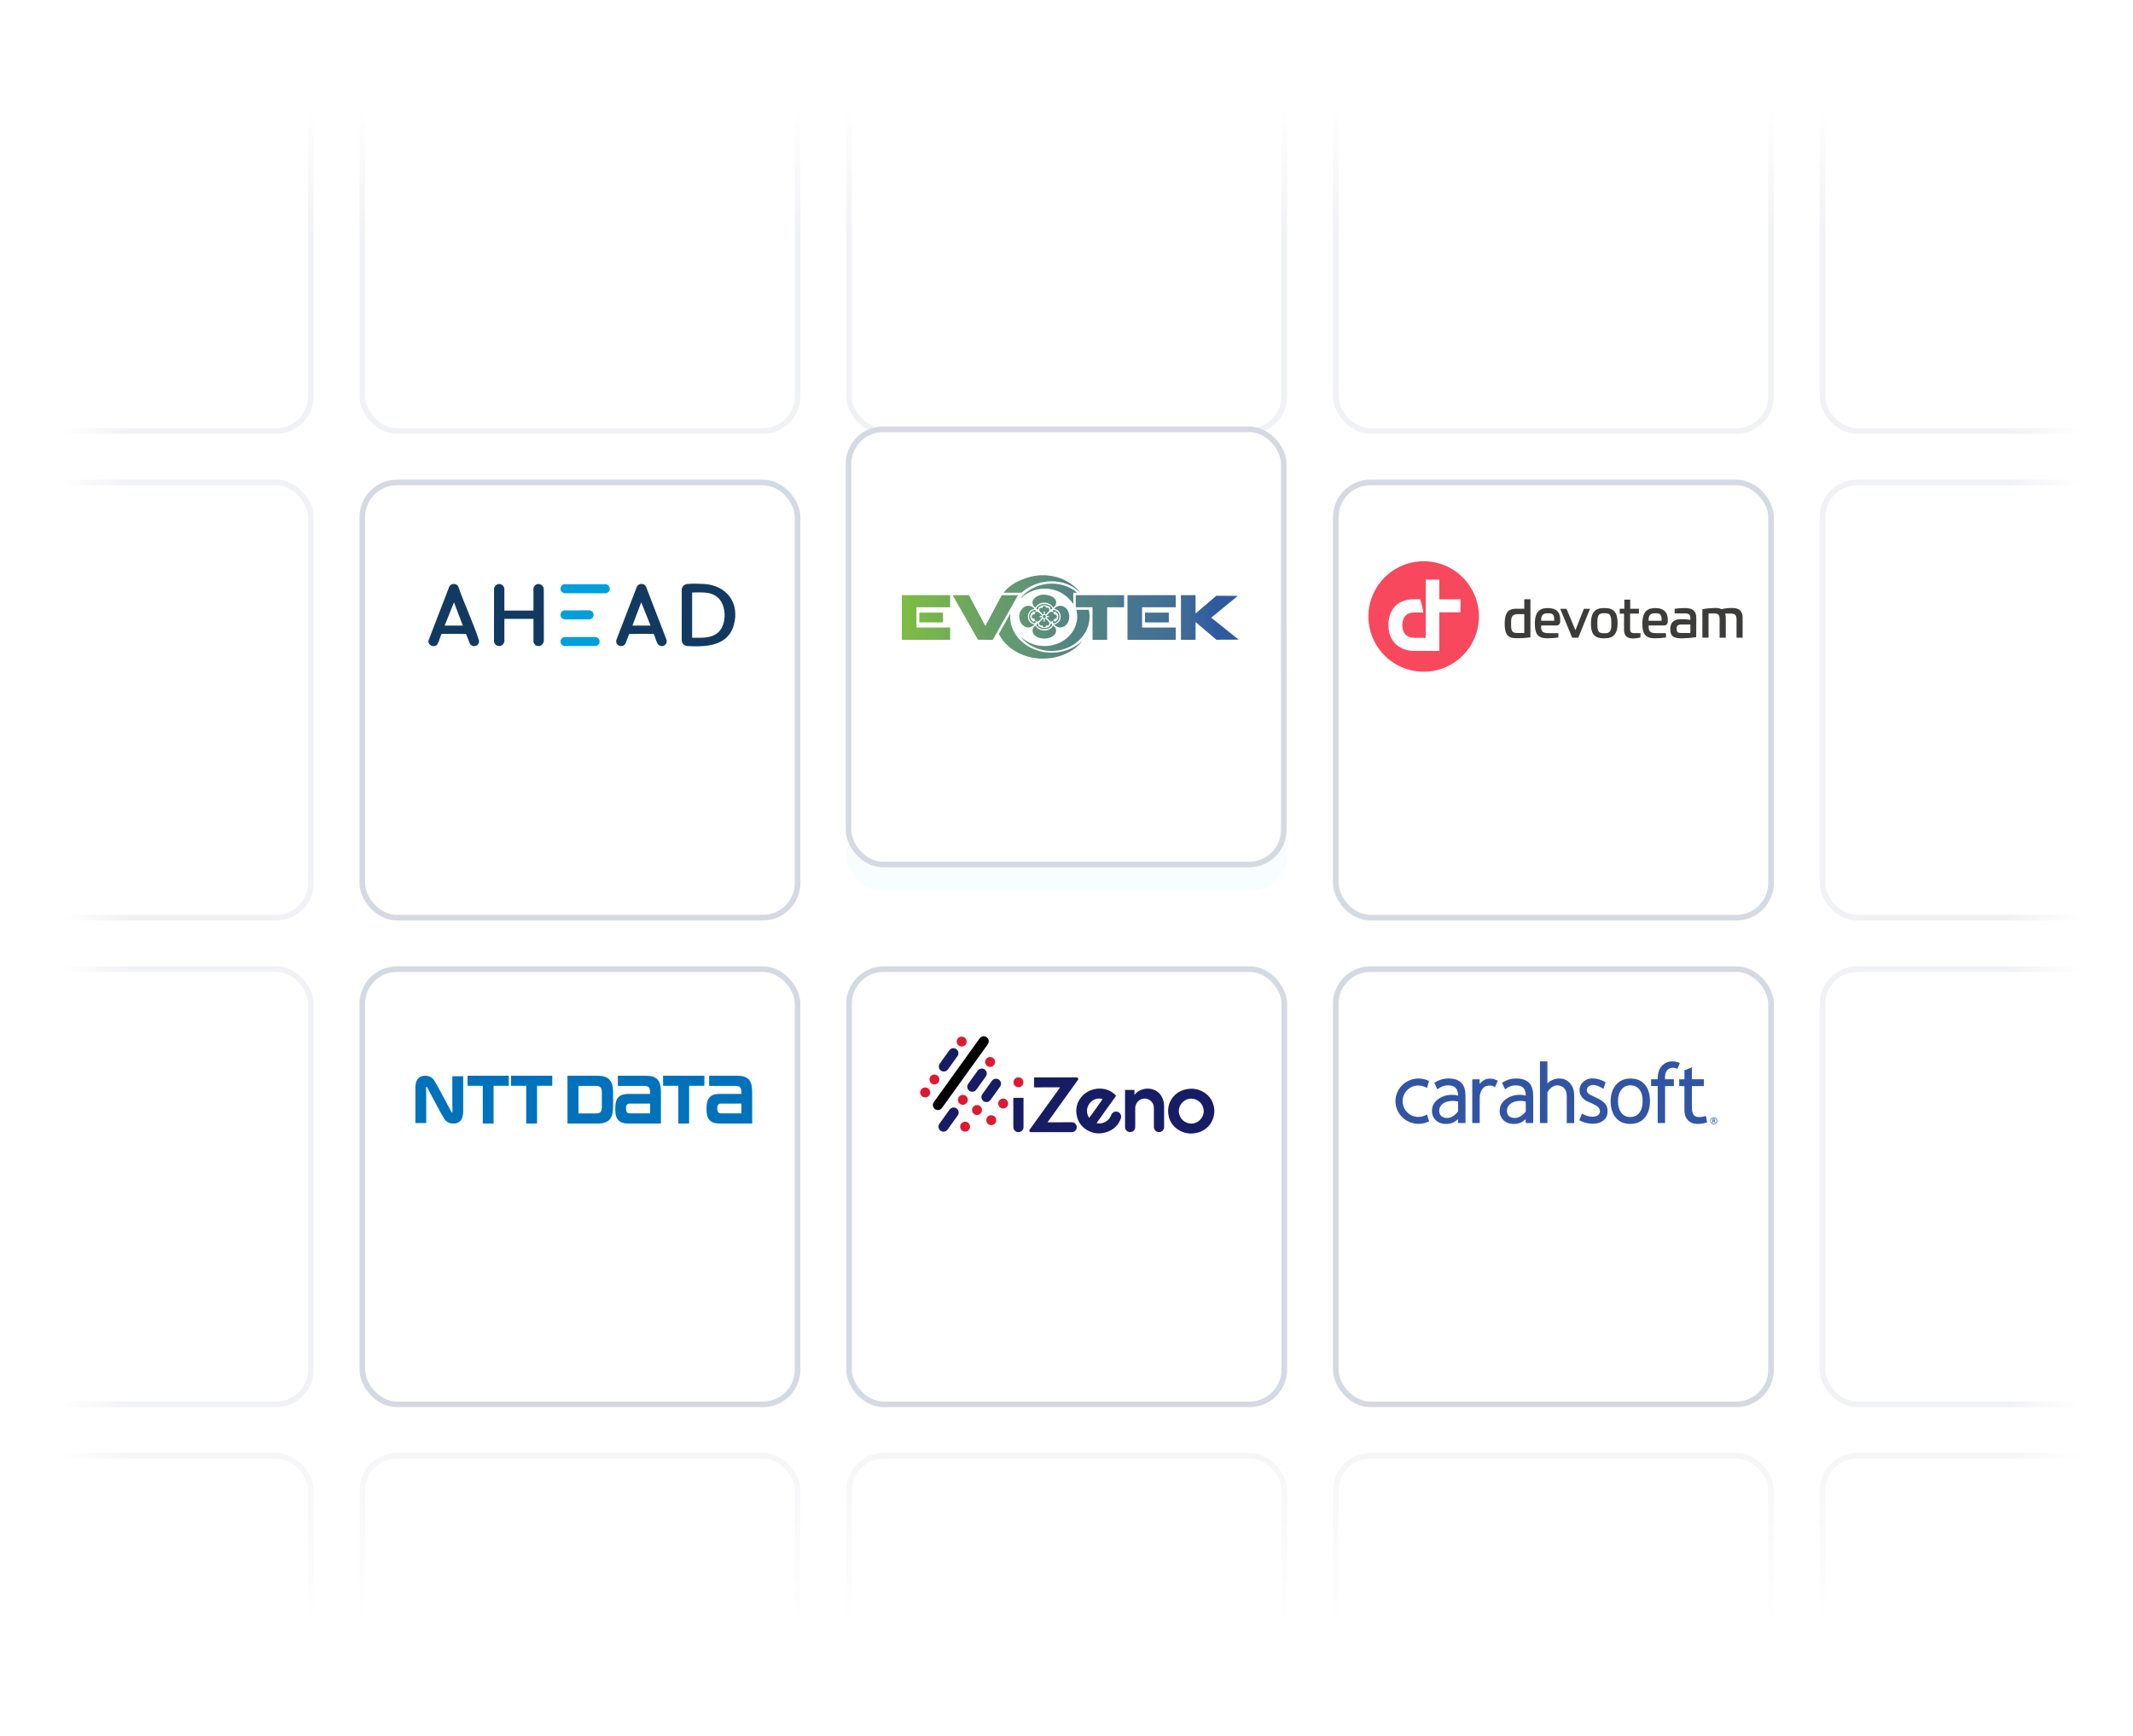 <svg width="570" height="464" viewBox="0 0 570 464" fill="none" xmlns="http://www.w3.org/2000/svg">
<g clip-path="url(#clip0_943_6266)">
<rect width="570" height="464" fill="white"/>
<g clip-path="url(#clip1_943_6266)">
<g filter="url(#filter0_d_943_6266)">
<g opacity="0.34" filter="url(#filter1_d_943_6266)">
<rect x="-34" y="-24.012" width="117.814" height="117.814" rx="10" fill="white"/>
<rect x="-33.25" y="-23.262" width="116.314" height="116.314" rx="9.25" stroke="#D5D9E1" stroke-width="1.5"/>
</g>
<g opacity="0.34" filter="url(#filter2_d_943_6266)">
<rect x="96.069" y="-24.012" width="117.814" height="117.814" rx="10" fill="white"/>
<rect x="96.819" y="-23.262" width="116.314" height="116.314" rx="9.25" stroke="#D5D9E1" stroke-width="1.5"/>
</g>
<g opacity="0.34" filter="url(#filter3_d_943_6266)">
<rect x="226.139" y="-24.012" width="117.814" height="117.814" rx="10" fill="white"/>
<rect x="226.889" y="-23.262" width="116.314" height="116.314" rx="9.25" stroke="#D5D9E1" stroke-width="1.5"/>
</g>
<g opacity="0.34" filter="url(#filter4_d_943_6266)">
<rect x="356.209" y="-24.012" width="117.814" height="117.814" rx="10" fill="white"/>
<rect x="356.959" y="-23.262" width="116.314" height="116.314" rx="9.25" stroke="#D5D9E1" stroke-width="1.5"/>
</g>
<g opacity="0.34" filter="url(#filter5_d_943_6266)">
<rect x="486.278" y="-24.012" width="117.814" height="117.814" rx="10" fill="white"/>
<rect x="487.028" y="-23.262" width="116.314" height="116.314" rx="9.25" stroke="#D5D9E1" stroke-width="1.5"/>
</g>
<g opacity="0.34" filter="url(#filter6_d_943_6266)">
<rect x="-34" y="106.058" width="117.814" height="117.814" rx="10" fill="white"/>
<rect x="-33.25" y="106.808" width="116.314" height="116.314" rx="9.25" stroke="#D5D9E1" stroke-width="1.5"/>
</g>
<g filter="url(#filter7_d_943_6266)">
<rect x="96.069" y="106.058" width="117.814" height="117.814" rx="10" fill="white"/>
<rect x="96.819" y="106.808" width="116.314" height="116.314" rx="9.25" stroke="#D5D9E1" stroke-width="1.5"/>
</g>
<rect x="226.139" y="106.058" width="117.814" height="117.814" rx="9.427" fill="url(#paint0_linear_943_6266)"/>
<g filter="url(#filter8_d_943_6266)">
<rect x="356.209" y="106.058" width="117.814" height="117.814" rx="10" fill="white"/>
<rect x="356.959" y="106.808" width="116.314" height="116.314" rx="9.25" stroke="#D5D9E1" stroke-width="1.5"/>
</g>
<g opacity="0.34" filter="url(#filter9_d_943_6266)">
<rect x="486.278" y="106.058" width="117.814" height="117.814" rx="10" fill="white"/>
<rect x="487.028" y="106.808" width="116.314" height="116.314" rx="9.25" stroke="#D5D9E1" stroke-width="1.5"/>
</g>
<g opacity="0.34" filter="url(#filter10_d_943_6266)">
<rect x="-34" y="236.128" width="117.814" height="117.814" rx="10" fill="white"/>
<rect x="-33.25" y="236.878" width="116.314" height="116.314" rx="9.25" stroke="#D5D9E1" stroke-width="1.5"/>
</g>
<g filter="url(#filter11_d_943_6266)">
<rect x="96.069" y="236.128" width="117.814" height="117.814" rx="10" fill="white"/>
<rect x="96.819" y="236.878" width="116.314" height="116.314" rx="9.25" stroke="#D5D9E1" stroke-width="1.5"/>
</g>
<g filter="url(#filter12_d_943_6266)">
<rect x="226.139" y="236.128" width="117.814" height="117.814" rx="10" fill="white"/>
<rect x="226.889" y="236.878" width="116.314" height="116.314" rx="9.25" stroke="#D5D9E1" stroke-width="1.5"/>
</g>
<g filter="url(#filter13_d_943_6266)">
<rect x="356.209" y="236.128" width="117.814" height="117.814" rx="10" fill="white"/>
<rect x="356.959" y="236.878" width="116.314" height="116.314" rx="9.25" stroke="#D5D9E1" stroke-width="1.5"/>
</g>
<g opacity="0.34" filter="url(#filter14_d_943_6266)">
<rect x="486.278" y="236.128" width="117.814" height="117.814" rx="10" fill="white"/>
<rect x="487.028" y="236.878" width="116.314" height="116.314" rx="9.25" stroke="#D5D9E1" stroke-width="1.5"/>
</g>
<g opacity="0.34" filter="url(#filter15_d_943_6266)">
<rect x="-34" y="366.197" width="117.814" height="117.814" rx="10" fill="white"/>
<rect x="-33.25" y="366.947" width="116.314" height="116.314" rx="9.25" stroke="#D5D9E1" stroke-width="1.5"/>
</g>
<g opacity="0.34" filter="url(#filter16_d_943_6266)">
<rect x="96.069" y="366.197" width="117.814" height="117.814" rx="10" fill="white"/>
<rect x="96.819" y="366.947" width="116.314" height="116.314" rx="9.25" stroke="#D5D9E1" stroke-width="1.5"/>
</g>
<g opacity="0.34" filter="url(#filter17_d_943_6266)">
<rect x="226.139" y="366.197" width="117.814" height="117.814" rx="10" fill="white"/>
<rect x="226.889" y="366.947" width="116.314" height="116.314" rx="9.25" stroke="#D5D9E1" stroke-width="1.5"/>
</g>
<g opacity="0.34" filter="url(#filter18_d_943_6266)">
<rect x="356.209" y="366.197" width="117.814" height="117.814" rx="10" fill="white"/>
<rect x="356.959" y="366.947" width="116.314" height="116.314" rx="9.25" stroke="#D5D9E1" stroke-width="1.5"/>
</g>
<g opacity="0.34" filter="url(#filter19_d_943_6266)">
<rect x="486.278" y="366.197" width="117.814" height="117.814" rx="10" fill="white"/>
<rect x="487.028" y="366.947" width="116.314" height="116.314" rx="9.25" stroke="#D5D9E1" stroke-width="1.5"/>
</g>
</g>
<g filter="url(#filter20_d_943_6266)">
<rect x="226" y="106" width="117.814" height="117.814" rx="10" fill="white"/>
<rect x="226.75" y="106.75" width="116.314" height="116.314" rx="9.25" stroke="#D5D9E1" stroke-width="1.5"/>
</g>
<rect width="572" height="80" fill="url(#paint1_linear_943_6266)"/>
<rect y="464" width="464" height="44" transform="rotate(-90 0 464)" fill="url(#paint2_linear_943_6266)"/>
<rect x="572" width="464" height="44" transform="rotate(90 572 0)" fill="url(#paint3_linear_943_6266)"/>
<rect x="572" y="464" width="572" height="80" transform="rotate(180 572 464)" fill="url(#paint4_linear_943_6266)"/>
<g clip-path="url(#clip2_943_6266)">
<path d="M442.407 162.517C440.67 162.517 438.888 163.007 438.888 166.681C438.888 168.129 439.089 169.02 439.579 169.621C440.091 170.289 440.937 170.601 442.229 170.601C443.175 170.591 444.12 170.524 445.058 170.401L445.191 170.379V169.22H442.608C441.093 169.22 440.581 168.82 440.581 167.617V167.171H444.657C445.28 167.171 445.681 166.748 445.681 166.102V165.635C445.659 163.563 444.545 162.517 442.407 162.517ZM444.033 165.902H440.559V165.59C440.559 164.833 440.826 163.92 442.073 163.92H442.697C443.81 163.92 444.033 164.588 444.033 165.59V165.902ZM428.911 162.517H428.532C426.194 162.517 425.147 163.786 425.147 166.659C425.147 169.02 425.726 170.601 428.532 170.601H428.911C431.205 170.601 432.274 169.31 432.274 166.57C432.274 163.719 431.271 162.517 428.911 162.517ZM430.581 167.194C430.581 168.641 430.113 169.243 428.933 169.243H428.51C427.107 169.243 426.862 168.619 426.862 166.837V166.303C426.862 164.41 427.24 163.898 428.599 163.898H428.844C430.113 163.898 430.581 164.254 430.581 166.303V167.194ZM413.677 162.517C411.94 162.517 410.158 163.007 410.158 166.681C410.158 168.129 410.358 169.02 410.826 169.621C411.338 170.289 412.185 170.601 413.476 170.601C414.422 170.591 415.367 170.524 416.305 170.401L416.439 170.379V169.22H413.855C412.341 169.22 411.828 168.82 411.828 167.617V167.171H415.904C416.528 167.171 416.929 166.748 416.929 166.102V165.635C416.951 163.563 415.837 162.517 413.677 162.517ZM415.325 165.902H411.851V165.59C411.851 164.833 412.118 163.92 413.365 163.92H413.989C415.102 163.92 415.325 164.588 415.325 165.59V165.902ZM407.33 160.156V162.695H405.102C403.588 162.717 402.096 163.118 402.096 166.681C402.096 170.312 403.499 170.579 405.481 170.579C406.606 170.586 407.73 170.512 408.844 170.356L408.978 170.334V160.156H407.33ZM407.33 169.176H405.526C404.167 169.176 403.811 168.73 403.811 167.082V166.169C403.811 164.655 404.301 164.142 405.659 164.142H407.33V169.176ZM450.202 162.517C449.345 162.517 448.49 162.576 447.641 162.695L447.507 162.717V163.942H450.314C451.338 163.942 451.717 164.298 451.717 165.278V165.657C450.92 165.546 450.116 165.487 449.311 165.479C448.042 165.479 446.349 165.768 446.349 168.174C446.349 170.423 447.73 170.601 449.534 170.601C450.742 170.591 451.948 170.494 453.142 170.312L453.276 170.289L453.298 165.234C453.298 162.851 451.828 162.517 450.202 162.517ZM451.717 169.176H449.178C448.376 169.176 448.064 168.909 448.064 168.218V167.929C448.064 167.216 448.443 166.904 449.267 166.904H451.717V169.176ZM421.004 168.441L418.621 162.717H416.929L420.136 170.445H421.762L424.902 162.717H423.254L421.004 168.441ZM435.614 168.107V163.987H437.975V162.695H435.637V160.267H434.078V162.695H432.83V164.009H433.989V168.151C433.989 169.376 434.278 170.646 436.349 170.646C436.995 170.637 437.638 170.555 438.265 170.401L438.376 170.379V169.22H436.75C435.859 169.198 435.614 168.953 435.614 168.107ZM462.674 162.494C461.783 162.507 460.894 162.611 460.024 162.806C459.467 162.517 458.821 162.494 458.176 162.494C457.086 162.519 455.999 162.624 454.924 162.806V170.423H456.572V163.964H458.086C459.2 163.964 459.534 164.321 459.534 165.568V170.445H461.182V165.122C461.192 164.736 461.132 164.351 461.004 163.987H462.407C463.654 163.987 464.055 164.365 464.055 165.59V170.445H465.681V165.189C465.726 162.494 463.677 162.494 462.674 162.494Z" fill="#3C3C3A"/>
<path d="M380.47 150C377.549 149.996 374.692 150.858 372.26 152.478C369.829 154.098 367.933 156.402 366.812 159.1C365.691 161.798 365.395 164.767 365.963 167.633C366.53 170.499 367.934 173.132 369.999 175.199C372.063 177.267 374.694 178.675 377.559 179.247C380.424 179.818 383.394 179.527 386.093 178.41C388.793 177.293 391.1 175.401 392.724 172.972C394.347 170.543 395.214 167.687 395.214 164.766C395.213 160.854 393.66 157.102 390.895 154.334C388.131 151.566 384.382 150.007 380.47 150ZM390.292 163.652H384.635V173.964H377.931C374.301 173.964 371.027 171.759 371.027 167.06C371.027 163.563 372.853 160.156 377.931 160.156H379.49C379.89 161.306 380.181 162.492 380.359 163.697H378.02C375.927 163.697 374.746 164.833 374.746 167.082C374.746 169.198 375.86 170.468 378.02 170.468H381.004V154.922H384.635V160.178H390.292V163.652Z" fill="#F8485E"/>
</g>
<g clip-path="url(#clip3_943_6266)">
<path d="M135.97 290.203H131.896V300.296H129.012V290.203H124.938V287.512H135.97V290.203ZM147.583 290.203H143.51V300.296H140.623V290.203H136.55V287.512H147.583V290.203ZM159.547 287.512C162.521 287.512 163.841 288.64 163.841 291.994V295.819C163.841 298.752 162.845 300.296 159.684 300.296H151.647V287.512H159.547ZM172.463 287.512C175.546 287.512 176.615 288.67 176.615 291.891V300.296H167.92C165.583 300.296 164.422 299.252 164.422 296.641V296.038C164.422 293.501 165.543 292.377 167.798 292.377H173.728V291.926C173.728 290.701 173.318 290.226 172.268 290.226H165.113V287.512H172.463ZM188.228 290.203H184.153V300.296H181.271V290.203H177.195V287.512H188.228V290.203ZM196.848 287.512C199.939 287.512 201.002 288.67 201.002 291.891V300.296H192.308C189.973 300.296 188.809 299.252 188.809 296.641V296.038C188.809 293.501 189.931 292.378 192.187 292.377H198.118V291.926C198.118 290.7 197.704 290.226 196.658 290.226H189.499V287.512H196.848ZM113.625 287.514C114.142 287.497 114.653 287.621 115.1 287.874C115.546 288.126 115.909 288.495 116.146 288.938C116.628 289.666 120.56 297.059 120.623 297.172C120.679 297.275 120.763 297.352 120.845 297.308C120.917 297.263 120.925 297.138 120.918 296.999C120.911 296.834 120.874 296.002 120.874 295.443V287.649H123.776V296.995C123.776 299.776 122.352 300.295 121.152 300.295C120.635 300.311 120.124 300.185 119.678 299.932C119.232 299.679 118.868 299.31 118.63 298.867C117.856 297.691 114.212 290.735 114.155 290.631C114.098 290.528 114.015 290.45 113.932 290.497C113.86 290.537 113.853 290.667 113.859 290.806C113.865 290.972 113.902 291.801 113.902 292.36V300.152H111.002V290.809C111.002 288.026 112.425 287.514 113.625 287.514ZM154.596 297.578H159.351C160.411 297.578 160.83 297.105 160.83 295.876V291.937C160.83 290.71 160.411 290.235 159.351 290.235H154.596V297.578ZM168.226 294.956C167.778 294.956 167.288 295.149 167.288 296.245C167.288 297.34 167.782 297.565 168.226 297.565L173.728 297.564V294.956H168.226ZM192.612 294.956C192.166 294.956 191.675 295.149 191.675 296.245C191.675 297.34 192.171 297.565 192.612 297.565L198.119 297.564V294.956H192.612Z" fill="#0072BC"/>
</g>
<path d="M263.044 276.958C263.072 276.969 263.097 276.988 263.127 276.992C264.077 277.151 264.543 278.261 263.99 279.064C263.698 279.486 263.393 279.897 263.095 280.312C259.346 285.523 255.594 290.734 251.845 295.948C251.792 296.021 251.739 296.097 251.684 296.17C251.09 296.928 249.903 296.829 249.454 295.982C249.194 295.491 249.231 295.005 249.552 294.55C250.02 293.89 250.498 293.233 250.973 292.575C254.548 287.602 258.123 282.635 261.695 277.662C261.95 277.309 262.248 277.05 262.689 276.981C262.698 276.981 262.707 276.965 262.714 276.958C262.824 276.958 262.934 276.958 263.044 276.958Z" fill="black"/>
<path d="M245.872 291.882C245.897 291.815 245.932 291.749 245.948 291.68C246.088 291.047 246.684 290.569 247.405 290.652C248.079 290.73 248.575 291.306 248.573 291.983C248.568 292.66 248.063 293.217 247.361 293.291C246.767 293.353 246.134 292.985 245.955 292.288C245.932 292.201 245.9 292.114 245.872 292.029C245.872 291.98 245.872 291.93 245.872 291.882Z" fill="#DD1A32"/>
<path d="M279.943 299.949C280.035 299.954 280.083 299.959 280.131 299.959C281.198 299.959 282.267 299.954 283.334 299.952C284.353 299.949 285.372 299.94 286.391 299.94C286.96 299.94 287.439 300.259 287.643 300.759C287.992 301.613 287.412 302.517 286.473 302.586C286.407 302.591 286.34 302.591 286.271 302.591C282.726 302.591 279.181 302.591 275.636 302.591C275.558 302.591 275.475 302.591 275.4 302.577C275.113 302.522 274.977 302.226 275.122 301.971C275.149 301.923 275.182 301.879 275.214 301.836C277.839 298.19 283.091 290.897 283.091 290.897L283.291 290.613C283.291 290.613 282.605 290.606 282.281 290.604C281.951 290.601 281.622 290.604 281.292 290.604C280.962 290.604 280.303 290.608 280.303 290.608C280.303 290.608 279.645 290.61 279.314 290.613C278.984 290.613 278.656 290.613 278.325 290.615C277.995 290.615 277.336 290.622 277.336 290.622C277.336 290.622 276.68 290.622 276.343 290.622V287.969C276.414 287.967 276.483 287.96 276.554 287.96C277.598 287.96 278.64 287.96 279.684 287.96C282.313 287.96 284.943 287.96 287.572 287.96C287.639 287.96 287.708 287.958 287.774 287.96C288.063 287.981 288.235 288.27 288.112 288.532C288.084 288.591 288.04 288.646 288.001 288.699C285.358 292.384 282.715 296.069 280.069 299.757C280.03 299.81 279.996 299.865 279.938 299.947L279.943 299.949Z" fill="#171D64"/>
<path d="M293.044 300.163C293.375 300.269 293.689 300.285 294.006 300.255C294.804 300.184 295.504 299.885 296.087 299.33C296.459 298.975 296.739 298.557 296.918 298.075C296.993 297.873 297.09 297.685 297.237 297.527C297.629 297.1 298.226 296.967 298.76 297.185C299.293 297.403 299.641 297.93 299.609 298.493C299.6 298.642 299.566 298.796 299.513 298.936C298.905 300.624 297.751 301.799 296.087 302.444C294.201 303.176 292.338 303.084 290.571 302.079C288.935 301.148 287.976 299.709 287.684 297.852C287.283 295.305 288.565 292.85 290.874 291.669C291.86 291.164 292.904 290.916 294.01 290.946C295.41 290.985 296.663 291.423 297.735 292.343C297.872 292.462 298.003 292.591 298.132 292.722C298.258 292.85 298.258 292.864 298.15 293.015C297.608 293.775 297.065 294.532 296.521 295.289C295.403 296.85 294.286 298.412 293.168 299.973C293.127 300.03 293.09 300.09 293.042 300.161L293.044 300.163ZM291.069 298.77C291.33 298.472 294.614 293.867 294.655 293.738C293.49 293.35 291.95 293.75 291.078 295.028C290.259 296.228 290.3 297.719 291.069 298.77Z" fill="#171D64"/>
<path d="M324.515 296.836C324.489 299.853 322.617 302.017 320.12 302.696C318.218 303.215 316.401 302.974 314.747 301.868C313.312 300.908 312.468 299.552 312.22 297.843C311.761 294.681 313.739 291.833 316.876 291.152C318.599 290.778 320.242 291.012 321.745 291.955C323.289 292.926 324.193 294.332 324.45 296.143C324.489 296.413 324.501 296.689 324.515 296.836ZM315.013 296.955C315.031 298.853 316.548 300.296 318.333 300.3C320.146 300.305 321.66 298.802 321.667 296.985C321.674 295.142 320.18 293.642 318.335 293.635C316.52 293.628 315.017 295.131 315.013 296.955Z" fill="#171D64"/>
<path d="M300.646 291.303H303.159V292.593C303.171 292.595 303.184 292.6 303.196 292.602C303.214 292.584 303.237 292.565 303.253 292.545C303.889 291.728 304.735 291.253 305.738 291.056C306.61 290.883 307.477 290.922 308.313 291.241C309.515 291.7 310.3 292.575 310.747 293.765C310.988 294.406 311.085 295.073 311.082 295.755C311.082 297.565 311.078 299.376 311.085 301.186C311.087 301.879 310.607 302.448 309.976 302.558C309.116 302.71 308.388 302.109 308.354 301.227C308.352 301.166 308.354 301.106 308.354 301.044C308.354 299.41 308.354 297.776 308.354 296.143C308.354 295.36 308.065 294.702 307.468 294.195C306.261 293.169 304.453 293.527 303.685 294.938C303.467 295.337 303.366 295.764 303.366 296.218C303.366 297.845 303.366 299.472 303.366 301.101C303.366 301.264 303.356 301.434 303.315 301.59C303.145 302.226 302.537 302.641 301.89 302.577C301.183 302.506 300.676 301.971 300.649 301.289C300.646 301.223 300.646 301.156 300.646 301.088C300.646 297.912 300.646 294.736 300.646 291.56C300.646 291.482 300.646 291.402 300.646 291.301V291.303Z" fill="#171D64"/>
<path d="M270.798 293.428H273.501C273.506 293.49 273.512 293.543 273.512 293.596C273.512 296.138 273.512 298.681 273.512 301.221C273.512 301.934 273.005 302.494 272.283 302.577C271.631 302.65 270.995 302.226 270.832 301.553C270.803 301.429 270.791 301.301 270.791 301.172C270.789 298.655 270.791 296.138 270.791 293.619C270.791 293.559 270.796 293.499 270.8 293.428H270.798Z" fill="#171D64"/>
<path d="M252.15 302.46C251.604 302.444 251.196 302.219 250.948 301.756C250.693 301.281 250.721 300.799 251.028 300.356C251.395 299.826 251.781 299.305 252.157 298.782C252.687 298.045 253.215 297.306 253.75 296.572C254.176 295.985 254.954 295.831 255.556 296.205C256.2 296.606 256.382 297.458 255.952 298.093C255.806 298.311 255.647 298.52 255.496 298.734C254.746 299.778 253.993 300.819 253.243 301.866C253.031 302.162 252.756 302.359 252.4 302.432C252.311 302.451 252.219 302.455 252.15 302.462V302.46Z" fill="#171D64"/>
<path d="M263.581 294.553C263.074 294.525 262.666 294.305 262.42 293.839C262.177 293.376 262.195 292.905 262.489 292.469C262.771 292.049 263.076 291.645 263.37 291.235C263.932 290.452 264.495 289.672 265.057 288.89C265.316 288.529 265.665 288.325 266.105 288.309C266.645 288.291 267.067 288.52 267.331 288.993C267.595 289.463 267.572 289.943 267.271 290.393C267.042 290.737 266.789 291.067 266.548 291.405C265.936 292.256 265.323 293.107 264.713 293.958C264.437 294.342 264.065 294.537 263.581 294.555V294.553Z" fill="#171D64"/>
<path d="M250.881 285.019C250.876 284.776 250.957 284.516 251.12 284.287C251.98 283.089 252.836 281.889 253.703 280.698C254.139 280.099 254.961 279.975 255.557 280.402C256.156 280.829 256.303 281.653 255.869 282.265C255.236 283.16 254.591 284.046 253.951 284.936C253.726 285.248 253.511 285.565 253.277 285.868C252.765 286.533 251.797 286.572 251.228 285.955C250.996 285.703 250.881 285.4 250.881 285.019Z" fill="#171D64"/>
<path d="M262.388 285.585C262.883 285.604 263.285 285.829 263.531 286.283C263.781 286.744 263.755 287.21 263.475 287.655C263.365 287.83 263.237 287.992 263.115 288.162C262.386 289.176 261.654 290.191 260.926 291.205C260.706 291.51 260.421 291.717 260.047 291.776C259.481 291.866 259.017 291.678 258.7 291.203C258.384 290.728 258.388 290.227 258.687 289.739C258.776 289.594 258.882 289.459 258.983 289.321C259.738 288.272 260.492 287.224 261.247 286.173C261.523 285.79 261.894 285.592 262.388 285.585Z" fill="#171D64"/>
<path d="M268.066 296.267C267.336 296.267 266.749 295.668 266.751 294.933C266.753 294.204 267.348 293.612 268.08 293.612C268.816 293.612 269.413 294.218 269.406 294.956C269.399 295.684 268.802 296.269 268.066 296.267Z" fill="#DD1A32"/>
<path d="M257.295 295.282C256.559 295.282 255.98 294.697 255.98 293.956C255.98 293.222 256.566 292.634 257.302 292.63C258.034 292.625 258.64 293.236 258.633 293.97C258.626 294.702 258.034 295.282 257.295 295.28V295.282Z" fill="#DD1A32"/>
<path d="M257.902 302.45C257.168 302.45 256.578 301.863 256.576 301.129C256.576 300.399 257.166 299.807 257.898 299.798C258.632 299.791 259.231 300.39 259.229 301.133C259.229 301.868 258.639 302.448 257.9 302.448L257.902 302.45Z" fill="#DD1A32"/>
<path d="M264.575 285.147C263.838 285.147 263.257 284.557 263.26 283.816C263.264 283.084 263.861 282.492 264.595 282.497C265.329 282.504 265.915 283.098 265.91 283.835C265.905 284.622 265.242 285.172 264.575 285.147Z" fill="#DD1A32"/>
<path d="M256.997 279.704C256.262 279.704 255.663 279.122 255.668 278.385C255.675 277.587 256.31 277.05 257.006 277.056C257.745 277.066 258.321 277.644 258.318 278.387C258.318 279.126 257.735 279.704 256.994 279.704H256.997Z" fill="#DD1A32"/>
<path d="M249.695 289.837C249.084 289.86 248.375 289.362 248.38 288.506C248.384 287.657 249.096 287.187 249.715 287.191C250.385 287.196 251.035 287.744 251.03 288.527C251.028 289.254 250.422 289.86 249.692 289.837H249.695Z" fill="#DD1A32"/>
<path d="M261.09 295.358C261.739 295.335 262.409 295.874 262.414 296.677C262.418 297.421 261.824 298.006 261.076 298.001C260.342 297.997 259.752 297.405 259.759 296.671C259.768 295.874 260.422 295.335 261.09 295.356V295.358Z" fill="#DD1A32"/>
<path d="M264.897 298.066C265.634 298.066 266.221 298.651 266.221 299.387C266.221 300.119 265.636 300.721 264.902 300.716C264.071 300.711 263.564 300.046 263.568 299.38C263.573 298.649 264.16 298.066 264.899 298.066H264.897Z" fill="#DD1A32"/>
<path d="M273.483 289.268C273.483 290 272.893 290.592 272.161 290.594C271.432 290.594 270.842 290.007 270.835 289.27C270.828 288.534 271.427 287.935 272.168 287.937C272.898 287.937 273.483 288.532 273.483 289.268Z" fill="#DD1A32"/>
<g clip-path="url(#clip4_943_6266)">
<path d="M457.311 298.894C457.674 298.531 458.272 298.53 458.636 298.894C458.818 299.063 458.921 299.31 458.908 299.557C458.908 299.804 458.817 300.038 458.636 300.219C458.272 300.583 457.674 300.583 457.311 300.219C456.947 299.856 456.947 299.258 457.311 298.894ZM387.054 288.244C388.742 288.244 389.807 288.685 390.561 289.452C391.314 290.218 391.626 291.439 391.626 293.101V300.155H389.612V299.102C388.534 300.128 387.495 300.479 386.027 300.375C385.118 300.311 384.325 300.037 383.663 299.375C383.001 298.725 382.637 297.829 382.663 296.894C382.663 295.712 383.131 294.712 384.157 293.894C385.183 293.076 386.482 292.608 388.08 292.608C388.613 292.608 389.132 292.686 389.639 292.829C389.639 290.958 388.781 290.127 387.118 290.088C385.949 290.062 385.196 290.361 384.105 291.14L383.3 289.413C384.638 288.529 385.846 288.244 387.054 288.244ZM405.147 288.244C406.836 288.244 407.901 288.685 408.654 289.452C409.421 290.218 409.72 291.439 409.72 293.101V300.155H407.732L407.706 299.102C406.628 300.128 405.589 300.479 404.121 300.375C403.212 300.311 402.42 300.037 401.758 299.375C401.095 298.725 400.732 297.829 400.758 296.894C400.758 295.712 401.225 294.712 402.251 293.894C403.277 293.076 404.576 292.608 406.174 292.608C406.706 292.608 407.226 292.686 407.732 292.829C407.732 290.958 406.875 290.127 405.213 290.088C404.044 290.062 403.29 290.361 402.199 291.14L401.394 289.413C402.731 288.529 403.94 288.244 405.147 288.244ZM435.671 288.256C437.333 288.256 438.62 288.789 439.542 289.854C440.464 290.919 440.918 292.4 440.918 294.296C440.905 296.18 440.438 297.66 439.503 298.751C438.568 299.843 437.295 300.388 435.671 300.388C434.008 300.388 432.722 299.843 431.8 298.739C430.878 297.635 430.41 296.154 430.41 294.296C430.423 292.491 430.904 291.023 431.865 289.918C432.826 288.815 434.099 288.256 435.671 288.256ZM452.128 288.452H455.323V290.27H452.128V295.933C452.128 296.907 452.296 297.596 452.621 298.011C452.946 298.427 453.479 298.557 454.219 298.557C454.79 298.544 455.349 298.439 455.882 298.245L456.181 299.972C455.271 300.297 454.323 300.427 453.361 300.375C452.439 300.323 451.66 300.037 451.023 299.349C450.387 298.661 450.128 297.803 450.128 296.764V290.283H448.737V288.464H450.128V286.061L452.128 285.269V288.452ZM379.079 288.256C380.053 288.256 381.001 288.477 381.871 288.906L381.339 290.79C380.664 290.361 379.884 290.127 379.079 290.126H378.936C376.624 290.166 374.779 292.075 374.818 294.4C374.87 296.712 376.78 298.556 379.092 298.517C379.897 298.517 380.663 298.284 381.339 297.855L381.897 299.712C381.014 300.141 380.066 300.362 379.092 300.375C375.676 300.374 372.909 297.66 372.909 294.309C372.909 290.958 375.676 288.256 379.079 288.256ZM458.531 298.999C458.22 298.687 457.726 298.687 457.414 298.999C457.103 299.31 457.102 299.804 457.414 300.116C457.726 300.427 458.22 300.427 458.531 300.116C458.674 299.973 458.766 299.765 458.766 299.557C458.766 299.349 458.674 299.141 458.531 298.999ZM425.865 288.231C426.709 288.27 427.839 288.517 429.06 289.283L428.476 291.01C427.501 290.439 426.8 290.062 425.981 289.984C425.423 289.932 424.007 290.115 424.046 291.426C424.059 292.127 424.774 292.556 425.54 292.894L427.072 293.634C427.813 293.959 428.462 294.453 429.008 295.063C429.41 295.583 429.593 296.232 429.593 297.024C429.593 298.05 429.255 298.855 428.527 299.44C427.696 300.089 426.865 300.336 425.488 300.336C424.267 300.323 423.085 299.998 422.033 299.401L422.761 297.622C423.93 298.284 424.748 298.465 425.449 298.465C426.722 298.465 427.566 297.985 427.566 296.933C427.566 296.18 426.826 295.543 425.592 294.985C424.644 294.556 424.007 294.309 423.683 294.088C423.358 293.881 423.072 293.621 422.825 293.335C422.591 293.076 422.41 292.764 422.28 292.439C422.15 292.114 422.098 291.763 422.098 291.413C422.072 290.53 422.462 289.673 423.137 289.101C424.007 288.387 424.787 288.179 425.865 288.231ZM413.512 289.582C413.888 289.192 414.343 288.867 414.837 288.646C415.421 288.373 416.058 288.243 416.694 288.256C417.824 288.23 418.903 288.711 419.617 289.582C420.318 290.387 420.669 291.491 420.669 292.893V300.167H418.682V292.893C418.682 292.023 418.422 291.27 417.98 290.841C417.513 290.348 416.85 290.075 416.175 290.088C415.642 290.088 415.123 290.257 414.694 290.582C414.188 290.945 413.862 291.348 413.512 291.959V300.154H411.524V283.671H413.512V289.582ZM395.406 289.724C396.354 288.542 397.276 288.165 398.718 288.321C399.198 288.373 399.809 288.621 400.251 288.841L399.523 290.568C399.121 290.282 398.653 290.126 398.159 290.126C397.484 290.127 396.756 290.282 396.211 290.958C395.665 291.633 395.419 292.491 395.419 293.439V300.154H393.432V288.464H395.406V289.724ZM446.894 283.659C447.582 283.685 448.271 283.827 448.907 284.1L448.271 285.659C447.907 285.477 447.491 285.373 447.075 285.36C446.465 285.36 445.88 285.619 445.478 286.074C444.855 286.762 444.919 288.241 444.958 288.451H447.31V290.27H444.958V300.154H442.983V290.27H441.218V288.451H442.983C442.983 286.97 443.27 285.84 443.997 284.996C444.711 284.139 445.777 283.646 446.894 283.659ZM457.985 299.011C458.297 299.011 458.362 299.18 458.362 299.323C458.375 299.465 458.285 299.582 458.168 299.622L458.428 300.063H458.206L457.973 299.648H457.843V300.063H457.648V299.011H457.985ZM457.83 299.18V299.479H457.96C458.168 299.479 458.168 299.362 458.168 299.323C458.168 299.245 458.141 299.18 457.96 299.18H457.83ZM388.274 294.231C387.236 294.231 386.197 294.478 385.534 295.01C384.872 295.543 384.599 296.154 384.599 296.881C384.599 298.089 385.339 298.803 386.768 298.803C387.807 298.803 388.833 298.063 389.639 297.076V294.4C389.197 294.296 388.729 294.244 388.274 294.231ZM406.368 294.231C405.329 294.231 404.29 294.478 403.628 295.01C402.965 295.543 402.692 296.154 402.692 296.881C402.692 298.089 403.434 298.803 404.862 298.803C405.901 298.803 406.927 298.063 407.732 297.076V294.4C407.291 294.296 406.823 294.244 406.368 294.231ZM435.671 290.075C434.736 290.049 433.84 290.478 433.281 291.231C432.671 292.01 432.372 293.023 432.372 294.283C432.372 295.582 432.658 296.621 433.242 297.387C433.827 298.154 434.632 298.543 435.671 298.543C436.684 298.543 437.49 298.167 438.074 297.401C438.672 296.648 438.957 295.608 438.957 294.296C438.97 292.972 438.684 291.932 438.1 291.192C437.515 290.452 436.71 290.075 435.671 290.075Z" fill="#3155A4"/>
</g>
<g clip-path="url(#clip5_943_6266)">
<path d="M183.622 156.088C184.728 155.939 186.88 156.012 188.045 156.071C194.106 156.378 197.74 161.072 196.111 167.014C194.529 172.788 188.537 172.928 183.54 172.665C182.782 172.497 182.247 171.977 182.178 171.187L182.181 157.489C182.311 156.723 182.847 156.193 183.621 156.089L183.622 156.088ZM184.958 170.457C187.436 170.438 190.431 170.73 192.243 168.691C194.197 166.492 194.097 161.85 191.934 159.804C190.023 157.994 187.384 158.382 184.959 158.353V170.457H184.958Z" fill="#123A61"/>
<path d="M134.783 163.194H142.556V157.142C142.556 157.013 142.885 156.514 143.005 156.415C143.911 155.665 145.248 156.284 145.312 157.438L145.334 171.048C145.398 172.214 144.214 173.129 143.157 172.451C142.955 172.322 142.556 171.82 142.556 171.598V165.408H134.783V171.46C134.783 171.488 134.665 171.803 134.637 171.867C134.039 173.222 131.965 172.746 132.004 171.255L132.024 157.228C132.279 156.003 133.88 155.644 134.564 156.738C134.618 156.824 134.783 157.212 134.783 157.28V163.194Z" fill="#123A61"/>
<path d="M171.129 156.087C171.804 155.972 172.447 156.273 172.687 156.922L178.001 170.716C178.815 172.4 176.493 173.543 175.645 171.888C175.28 171.174 175.084 170.273 174.743 169.536L174.583 169.419L168.208 169.43L168.078 169.577L167.136 172.027C166.26 173.401 164.186 172.443 164.76 170.904L170.211 156.762C170.376 156.43 170.765 156.148 171.129 156.087ZM173.854 167.206L171.356 160.981L168.996 167.206H173.854Z" fill="#123A61"/>
<path d="M116.785 172.302C115.903 173.244 114.186 172.378 114.55 171.077L120.058 156.784C120.524 155.827 121.967 155.822 122.465 156.762C124.082 161.426 126.285 166.031 127.845 170.698C127.984 171.116 128.108 171.344 127.963 171.787C127.645 172.753 126.332 173.023 125.694 172.219C125.364 171.803 124.69 169.503 124.467 169.43L118.092 169.418L117.954 169.487C117.617 170.252 117.394 171.143 117.031 171.887C116.972 172.009 116.873 172.207 116.786 172.301L116.785 172.302ZM123.679 167.206L121.319 160.981L118.821 167.206H123.679Z" fill="#123A61"/>
<path d="M150.656 156.154L161.946 156.145C163.338 156.473 163.258 158.373 161.813 158.561L150.853 158.554C149.523 158.298 149.384 156.628 150.655 156.154H150.656Z" fill="#009FDC"/>
<path d="M150.726 170.265L159.171 170.255C160.562 170.508 160.62 172.356 159.24 172.664H150.785C149.464 172.374 149.447 170.647 150.726 170.265Z" fill="#009FDC"/>
<path d="M150.725 163.142L157.645 163.129C158.997 163.478 158.962 165.286 157.574 165.541H150.853C149.496 165.296 149.392 163.51 150.725 163.142H150.725Z" fill="#009FDC"/>
</g>
<path d="M269.956 165.18C270.18 169.761 273.891 173.144 278.194 174.116C282.055 174.987 286.284 174.034 289.196 171.335V171.336L288.84 171.811C282.972 178.186 271.072 177.285 266.911 169.458L270.003 163.969L269.956 165.18ZM290.959 162.971C292.031 167.85 288.738 172.201 284.138 173.534C280.247 174.661 275.939 173.635 273.146 170.695L272.767 170.195C275.796 173.031 280.542 173.467 284.078 171.289C286.924 169.536 288.464 166.286 287.625 162.971H290.959ZM263.312 167.296L267.694 159.074H272.052L265.313 170.956L265.173 171.005L261.337 170.978L254.573 159.074H258.931L263.312 167.296ZM253.906 162.306H244.905V167.724H253.906V171.003H241V159.074H253.906V162.306ZM300.389 162.306H295.864V171.003H291.959V162.306H287.482V159.074H300.389V162.306ZM314.2 162.306H305.199V167.724H314.2V171.003H301.365L301.294 170.931V159.074H314.2V162.306ZM319.486 163.969L325.045 159.227L330.773 159.264L323.679 165.086L330.917 170.884L331 170.956L325.057 170.981L319.486 166.251V171.003H315.581V159.074H319.486V163.969ZM276.793 167.339C277.611 168.735 279.813 168.909 280.983 167.82C281.178 167.639 281.248 167.478 281.394 167.279C281.423 167.239 281.436 167.188 281.503 167.203C281.531 167.209 281.841 167.529 281.883 167.585C282.343 168.189 282.343 168.92 281.883 169.525C280.765 170.995 277.739 171.034 276.458 169.766C275.669 168.986 275.74 167.754 276.719 167.201L276.793 167.339ZM277.183 166.732C277.564 166.659 277.45 167.128 277.504 167.246C277.54 167.325 277.736 167.454 277.818 167.505C278.393 167.865 279.164 167.934 279.805 167.736C279.97 167.685 280.582 167.378 280.651 167.247C280.696 167.161 280.614 167.057 280.632 166.95C280.665 166.755 280.947 166.65 281.089 166.785L281.088 166.786C281.478 167.157 280.524 167.791 280.228 167.922C279.305 168.329 278.113 168.225 277.338 167.557C277.132 167.38 276.684 166.829 277.183 166.732ZM272.392 164.522C272.557 162.363 274.855 160.893 276.48 162.733C274.092 163.029 274.092 166.557 276.48 166.892C274.557 168.867 272.21 166.892 272.392 164.522ZM281.672 162.71C282.473 161.755 283.796 161.627 284.745 162.447C286.1 163.619 286.082 166.108 284.668 167.22C283.73 167.958 282.396 167.821 281.672 166.869L281.888 166.83C284.039 166.337 283.949 163.035 281.672 162.71ZM279.451 165.352C279.706 165.68 280.422 166.194 280.437 166.608C280.452 167.071 279.973 167.305 279.577 167.105C279.511 167.802 278.616 167.8 278.576 167.105C278.091 167.326 277.618 167.022 277.73 166.475C277.79 166.184 278.467 165.628 278.671 165.37L278.902 165.451H278.901C278.965 165.551 278.845 166.04 278.962 166.198L279.175 166.158C279.261 165.846 279.035 165.46 279.451 165.352ZM276.02 163.153C276.339 163.022 276.921 162.913 276.757 163.461C276.659 163.787 276.274 163.438 276.182 163.452C276.121 163.461 275.794 163.692 275.735 163.749L275.65 163.841C275.249 164.323 275.228 165.103 275.555 165.63C275.656 165.793 276.073 166.164 276.263 166.158C276.292 166.157 276.291 166.081 276.324 166.061C276.816 165.768 276.934 166.518 276.542 166.574C276.425 166.59 276.139 166.498 276.02 166.449C274.666 165.896 274.656 163.71 276.02 163.153ZM281.61 163.028C281.847 162.994 282.268 163.207 282.456 163.353C283.381 164.075 283.381 165.528 282.456 166.25C282.244 166.415 281.72 166.686 281.482 166.51C281.186 166.291 281.424 165.893 281.766 166.038C281.838 166.069 281.828 166.167 281.957 166.136C282.667 165.965 282.946 164.936 282.741 164.303C282.649 164.02 282.234 163.483 281.925 163.454C281.843 163.446 281.801 163.585 281.647 163.594C281.25 163.618 281.274 163.077 281.609 163.028H281.61ZM252.002 166.345H245.668V163.732H252.002V166.345ZM312.343 166.345H305.961V163.732H312.343V166.345ZM280.732 163.531C281.194 163.378 281.69 163.726 281.672 164.207C282.705 164.059 282.703 165.543 281.672 165.395C281.712 165.818 281.246 166.165 280.842 166.105C280.48 166.052 279.964 165.293 279.625 165.086C279.574 164.851 280.516 165.113 280.317 164.729C280.21 164.523 279.574 164.748 279.625 164.516C279.936 164.322 280.432 163.63 280.732 163.531ZM276.48 164.207C276.47 163.62 277.11 163.279 277.6 163.637C277.714 163.721 278.369 164.364 278.436 164.466C278.474 164.524 278.494 164.56 278.48 164.634L278.367 164.637C278.079 164.63 277.67 164.547 277.859 164.946L278.48 164.967C278.481 165.004 278.486 165.043 278.474 165.079C278.453 165.139 277.695 165.894 277.6 165.964C277.11 166.324 276.469 165.98 276.48 165.395C275.458 165.548 275.433 164.045 276.48 164.207ZM278.992 164.358C279.55 164.243 279.622 165.201 279.119 165.252C278.616 165.302 278.501 164.459 278.992 164.358ZM278.575 162.497C278.621 161.803 279.507 161.787 279.577 162.497L279.656 162.459C280.052 162.3 280.475 162.597 280.432 163.037C280.394 163.416 279.685 163.936 279.45 164.25C279.03 164.146 279.266 163.766 279.186 163.48C279.159 163.384 279.076 163.335 278.99 163.396C278.757 163.562 279.136 164.245 278.67 164.232C278.364 163.846 277.272 163.084 277.892 162.55C278.142 162.334 278.297 162.44 278.575 162.497ZM278.77 161.448C279.58 161.398 280.776 161.68 281.137 162.437C281.32 162.823 280.758 163.051 280.643 162.688C280.6 162.553 280.695 162.457 280.65 162.355C280.509 162.029 279.415 161.732 279.076 161.732C278.732 161.732 277.655 162.026 277.503 162.355C277.458 162.453 277.519 162.537 277.497 162.63C277.393 163.081 276.708 162.859 277.079 162.309C277.348 161.911 278.141 161.521 278.612 161.463L278.77 161.448ZM278.601 158.932C280.064 158.817 282.801 159.612 282.138 161.558C282.031 161.873 281.733 162.262 281.435 162.4V162.401C280.671 160.904 278.479 160.669 277.242 161.712L276.648 162.4C274.805 160.767 276.754 159.079 278.601 158.932ZM272.767 159.859C276.299 155.321 283.511 154.675 287.863 158.409H286.815V161.355C286.701 161.381 286.739 161.334 286.71 161.293C284.268 157.767 279.952 156.44 275.885 157.932C274.619 158.397 273.912 158.972 272.909 159.811C272.872 159.843 272.814 159.935 272.767 159.859ZM279.624 153.752C280.121 153.829 280.648 153.868 281.157 153.957C284.105 154.471 286.834 156.062 288.721 158.361L287.478 157.392C283.189 154.236 276.842 154.892 272.98 158.41H268.242C268.222 158.327 268.276 158.314 268.312 158.266C270.358 155.613 274.645 153.935 277.91 153.752H279.624Z" fill="url(#paint5_linear_943_6266)"/>
</g>
</g>
<defs>
<filter id="filter0_d_943_6266" x="-47.198" y="-24.012" width="665.396" height="535.361" filterUnits="userSpaceOnUse" color-interpolation-filters="sRGB">
<feFlood flood-opacity="0" result="BackgroundImageFix"/>
<feColorMatrix in="SourceAlpha" type="matrix" values="0 0 0 0 0 0 0 0 0 0 0 0 0 0 0 0 0 0 127 0" result="hardAlpha"/>
<feOffset dy="14.141"/>
<feGaussianBlur stdDeviation="6.599"/>
<feComposite in2="hardAlpha" operator="out"/>
<feColorMatrix type="matrix" values="0 0 0 0 0 0 0 0 0 0 0 0 0 0 0 0 0 0 0.05 0"/>
<feBlend mode="normal" in2="BackgroundImageFix" result="effect1_dropShadow_943_6266"/>
<feBlend mode="normal" in="SourceGraphic" in2="effect1_dropShadow_943_6266" result="shape"/>
</filter>
<filter id="filter1_d_943_6266" x="-42" y="-24.012" width="133.814" height="133.814" filterUnits="userSpaceOnUse" color-interpolation-filters="sRGB">
<feFlood flood-opacity="0" result="BackgroundImageFix"/>
<feColorMatrix in="SourceAlpha" type="matrix" values="0 0 0 0 0 0 0 0 0 0 0 0 0 0 0 0 0 0 127 0" result="hardAlpha"/>
<feOffset dy="8"/>
<feGaussianBlur stdDeviation="4"/>
<feComposite in2="hardAlpha" operator="out"/>
<feColorMatrix type="matrix" values="0 0 0 0 0 0 0 0 0 0 0 0 0 0 0 0 0 0 0.08 0"/>
<feBlend mode="normal" in2="BackgroundImageFix" result="effect1_dropShadow_943_6266"/>
<feBlend mode="normal" in="SourceGraphic" in2="effect1_dropShadow_943_6266" result="shape"/>
</filter>
<filter id="filter2_d_943_6266" x="88.069" y="-24.012" width="133.814" height="133.814" filterUnits="userSpaceOnUse" color-interpolation-filters="sRGB">
<feFlood flood-opacity="0" result="BackgroundImageFix"/>
<feColorMatrix in="SourceAlpha" type="matrix" values="0 0 0 0 0 0 0 0 0 0 0 0 0 0 0 0 0 0 127 0" result="hardAlpha"/>
<feOffset dy="8"/>
<feGaussianBlur stdDeviation="4"/>
<feComposite in2="hardAlpha" operator="out"/>
<feColorMatrix type="matrix" values="0 0 0 0 0 0 0 0 0 0 0 0 0 0 0 0 0 0 0.08 0"/>
<feBlend mode="normal" in2="BackgroundImageFix" result="effect1_dropShadow_943_6266"/>
<feBlend mode="normal" in="SourceGraphic" in2="effect1_dropShadow_943_6266" result="shape"/>
</filter>
<filter id="filter3_d_943_6266" x="218.139" y="-24.012" width="133.814" height="133.814" filterUnits="userSpaceOnUse" color-interpolation-filters="sRGB">
<feFlood flood-opacity="0" result="BackgroundImageFix"/>
<feColorMatrix in="SourceAlpha" type="matrix" values="0 0 0 0 0 0 0 0 0 0 0 0 0 0 0 0 0 0 127 0" result="hardAlpha"/>
<feOffset dy="8"/>
<feGaussianBlur stdDeviation="4"/>
<feComposite in2="hardAlpha" operator="out"/>
<feColorMatrix type="matrix" values="0 0 0 0 0 0 0 0 0 0 0 0 0 0 0 0 0 0 0.08 0"/>
<feBlend mode="normal" in2="BackgroundImageFix" result="effect1_dropShadow_943_6266"/>
<feBlend mode="normal" in="SourceGraphic" in2="effect1_dropShadow_943_6266" result="shape"/>
</filter>
<filter id="filter4_d_943_6266" x="348.209" y="-24.012" width="133.814" height="133.814" filterUnits="userSpaceOnUse" color-interpolation-filters="sRGB">
<feFlood flood-opacity="0" result="BackgroundImageFix"/>
<feColorMatrix in="SourceAlpha" type="matrix" values="0 0 0 0 0 0 0 0 0 0 0 0 0 0 0 0 0 0 127 0" result="hardAlpha"/>
<feOffset dy="8"/>
<feGaussianBlur stdDeviation="4"/>
<feComposite in2="hardAlpha" operator="out"/>
<feColorMatrix type="matrix" values="0 0 0 0 0 0 0 0 0 0 0 0 0 0 0 0 0 0 0.08 0"/>
<feBlend mode="normal" in2="BackgroundImageFix" result="effect1_dropShadow_943_6266"/>
<feBlend mode="normal" in="SourceGraphic" in2="effect1_dropShadow_943_6266" result="shape"/>
</filter>
<filter id="filter5_d_943_6266" x="478.278" y="-24.012" width="133.814" height="133.814" filterUnits="userSpaceOnUse" color-interpolation-filters="sRGB">
<feFlood flood-opacity="0" result="BackgroundImageFix"/>
<feColorMatrix in="SourceAlpha" type="matrix" values="0 0 0 0 0 0 0 0 0 0 0 0 0 0 0 0 0 0 127 0" result="hardAlpha"/>
<feOffset dy="8"/>
<feGaussianBlur stdDeviation="4"/>
<feComposite in2="hardAlpha" operator="out"/>
<feColorMatrix type="matrix" values="0 0 0 0 0 0 0 0 0 0 0 0 0 0 0 0 0 0 0.08 0"/>
<feBlend mode="normal" in2="BackgroundImageFix" result="effect1_dropShadow_943_6266"/>
<feBlend mode="normal" in="SourceGraphic" in2="effect1_dropShadow_943_6266" result="shape"/>
</filter>
<filter id="filter6_d_943_6266" x="-42" y="106.058" width="133.814" height="133.814" filterUnits="userSpaceOnUse" color-interpolation-filters="sRGB">
<feFlood flood-opacity="0" result="BackgroundImageFix"/>
<feColorMatrix in="SourceAlpha" type="matrix" values="0 0 0 0 0 0 0 0 0 0 0 0 0 0 0 0 0 0 127 0" result="hardAlpha"/>
<feOffset dy="8"/>
<feGaussianBlur stdDeviation="4"/>
<feComposite in2="hardAlpha" operator="out"/>
<feColorMatrix type="matrix" values="0 0 0 0 0 0 0 0 0 0 0 0 0 0 0 0 0 0 0.08 0"/>
<feBlend mode="normal" in2="BackgroundImageFix" result="effect1_dropShadow_943_6266"/>
<feBlend mode="normal" in="SourceGraphic" in2="effect1_dropShadow_943_6266" result="shape"/>
</filter>
<filter id="filter7_d_943_6266" x="88.069" y="106.058" width="133.814" height="133.814" filterUnits="userSpaceOnUse" color-interpolation-filters="sRGB">
<feFlood flood-opacity="0" result="BackgroundImageFix"/>
<feColorMatrix in="SourceAlpha" type="matrix" values="0 0 0 0 0 0 0 0 0 0 0 0 0 0 0 0 0 0 127 0" result="hardAlpha"/>
<feOffset dy="8"/>
<feGaussianBlur stdDeviation="4"/>
<feComposite in2="hardAlpha" operator="out"/>
<feColorMatrix type="matrix" values="0 0 0 0 0 0 0 0 0 0 0 0 0 0 0 0 0 0 0.08 0"/>
<feBlend mode="normal" in2="BackgroundImageFix" result="effect1_dropShadow_943_6266"/>
<feBlend mode="normal" in="SourceGraphic" in2="effect1_dropShadow_943_6266" result="shape"/>
</filter>
<filter id="filter8_d_943_6266" x="348.209" y="106.058" width="133.814" height="133.814" filterUnits="userSpaceOnUse" color-interpolation-filters="sRGB">
<feFlood flood-opacity="0" result="BackgroundImageFix"/>
<feColorMatrix in="SourceAlpha" type="matrix" values="0 0 0 0 0 0 0 0 0 0 0 0 0 0 0 0 0 0 127 0" result="hardAlpha"/>
<feOffset dy="8"/>
<feGaussianBlur stdDeviation="4"/>
<feComposite in2="hardAlpha" operator="out"/>
<feColorMatrix type="matrix" values="0 0 0 0 0 0 0 0 0 0 0 0 0 0 0 0 0 0 0.08 0"/>
<feBlend mode="normal" in2="BackgroundImageFix" result="effect1_dropShadow_943_6266"/>
<feBlend mode="normal" in="SourceGraphic" in2="effect1_dropShadow_943_6266" result="shape"/>
</filter>
<filter id="filter9_d_943_6266" x="478.278" y="106.058" width="133.814" height="133.814" filterUnits="userSpaceOnUse" color-interpolation-filters="sRGB">
<feFlood flood-opacity="0" result="BackgroundImageFix"/>
<feColorMatrix in="SourceAlpha" type="matrix" values="0 0 0 0 0 0 0 0 0 0 0 0 0 0 0 0 0 0 127 0" result="hardAlpha"/>
<feOffset dy="8"/>
<feGaussianBlur stdDeviation="4"/>
<feComposite in2="hardAlpha" operator="out"/>
<feColorMatrix type="matrix" values="0 0 0 0 0 0 0 0 0 0 0 0 0 0 0 0 0 0 0.08 0"/>
<feBlend mode="normal" in2="BackgroundImageFix" result="effect1_dropShadow_943_6266"/>
<feBlend mode="normal" in="SourceGraphic" in2="effect1_dropShadow_943_6266" result="shape"/>
</filter>
<filter id="filter10_d_943_6266" x="-42" y="236.128" width="133.814" height="133.814" filterUnits="userSpaceOnUse" color-interpolation-filters="sRGB">
<feFlood flood-opacity="0" result="BackgroundImageFix"/>
<feColorMatrix in="SourceAlpha" type="matrix" values="0 0 0 0 0 0 0 0 0 0 0 0 0 0 0 0 0 0 127 0" result="hardAlpha"/>
<feOffset dy="8"/>
<feGaussianBlur stdDeviation="4"/>
<feComposite in2="hardAlpha" operator="out"/>
<feColorMatrix type="matrix" values="0 0 0 0 0 0 0 0 0 0 0 0 0 0 0 0 0 0 0.08 0"/>
<feBlend mode="normal" in2="BackgroundImageFix" result="effect1_dropShadow_943_6266"/>
<feBlend mode="normal" in="SourceGraphic" in2="effect1_dropShadow_943_6266" result="shape"/>
</filter>
<filter id="filter11_d_943_6266" x="88.069" y="236.128" width="133.814" height="133.814" filterUnits="userSpaceOnUse" color-interpolation-filters="sRGB">
<feFlood flood-opacity="0" result="BackgroundImageFix"/>
<feColorMatrix in="SourceAlpha" type="matrix" values="0 0 0 0 0 0 0 0 0 0 0 0 0 0 0 0 0 0 127 0" result="hardAlpha"/>
<feOffset dy="8"/>
<feGaussianBlur stdDeviation="4"/>
<feComposite in2="hardAlpha" operator="out"/>
<feColorMatrix type="matrix" values="0 0 0 0 0 0 0 0 0 0 0 0 0 0 0 0 0 0 0.08 0"/>
<feBlend mode="normal" in2="BackgroundImageFix" result="effect1_dropShadow_943_6266"/>
<feBlend mode="normal" in="SourceGraphic" in2="effect1_dropShadow_943_6266" result="shape"/>
</filter>
<filter id="filter12_d_943_6266" x="218.139" y="236.128" width="133.814" height="133.814" filterUnits="userSpaceOnUse" color-interpolation-filters="sRGB">
<feFlood flood-opacity="0" result="BackgroundImageFix"/>
<feColorMatrix in="SourceAlpha" type="matrix" values="0 0 0 0 0 0 0 0 0 0 0 0 0 0 0 0 0 0 127 0" result="hardAlpha"/>
<feOffset dy="8"/>
<feGaussianBlur stdDeviation="4"/>
<feComposite in2="hardAlpha" operator="out"/>
<feColorMatrix type="matrix" values="0 0 0 0 0 0 0 0 0 0 0 0 0 0 0 0 0 0 0.08 0"/>
<feBlend mode="normal" in2="BackgroundImageFix" result="effect1_dropShadow_943_6266"/>
<feBlend mode="normal" in="SourceGraphic" in2="effect1_dropShadow_943_6266" result="shape"/>
</filter>
<filter id="filter13_d_943_6266" x="348.209" y="236.128" width="133.814" height="133.814" filterUnits="userSpaceOnUse" color-interpolation-filters="sRGB">
<feFlood flood-opacity="0" result="BackgroundImageFix"/>
<feColorMatrix in="SourceAlpha" type="matrix" values="0 0 0 0 0 0 0 0 0 0 0 0 0 0 0 0 0 0 127 0" result="hardAlpha"/>
<feOffset dy="8"/>
<feGaussianBlur stdDeviation="4"/>
<feComposite in2="hardAlpha" operator="out"/>
<feColorMatrix type="matrix" values="0 0 0 0 0 0 0 0 0 0 0 0 0 0 0 0 0 0 0.08 0"/>
<feBlend mode="normal" in2="BackgroundImageFix" result="effect1_dropShadow_943_6266"/>
<feBlend mode="normal" in="SourceGraphic" in2="effect1_dropShadow_943_6266" result="shape"/>
</filter>
<filter id="filter14_d_943_6266" x="478.278" y="236.128" width="133.814" height="133.814" filterUnits="userSpaceOnUse" color-interpolation-filters="sRGB">
<feFlood flood-opacity="0" result="BackgroundImageFix"/>
<feColorMatrix in="SourceAlpha" type="matrix" values="0 0 0 0 0 0 0 0 0 0 0 0 0 0 0 0 0 0 127 0" result="hardAlpha"/>
<feOffset dy="8"/>
<feGaussianBlur stdDeviation="4"/>
<feComposite in2="hardAlpha" operator="out"/>
<feColorMatrix type="matrix" values="0 0 0 0 0 0 0 0 0 0 0 0 0 0 0 0 0 0 0.08 0"/>
<feBlend mode="normal" in2="BackgroundImageFix" result="effect1_dropShadow_943_6266"/>
<feBlend mode="normal" in="SourceGraphic" in2="effect1_dropShadow_943_6266" result="shape"/>
</filter>
<filter id="filter15_d_943_6266" x="-42" y="366.197" width="133.814" height="133.814" filterUnits="userSpaceOnUse" color-interpolation-filters="sRGB">
<feFlood flood-opacity="0" result="BackgroundImageFix"/>
<feColorMatrix in="SourceAlpha" type="matrix" values="0 0 0 0 0 0 0 0 0 0 0 0 0 0 0 0 0 0 127 0" result="hardAlpha"/>
<feOffset dy="8"/>
<feGaussianBlur stdDeviation="4"/>
<feComposite in2="hardAlpha" operator="out"/>
<feColorMatrix type="matrix" values="0 0 0 0 0 0 0 0 0 0 0 0 0 0 0 0 0 0 0.08 0"/>
<feBlend mode="normal" in2="BackgroundImageFix" result="effect1_dropShadow_943_6266"/>
<feBlend mode="normal" in="SourceGraphic" in2="effect1_dropShadow_943_6266" result="shape"/>
</filter>
<filter id="filter16_d_943_6266" x="88.069" y="366.197" width="133.814" height="133.814" filterUnits="userSpaceOnUse" color-interpolation-filters="sRGB">
<feFlood flood-opacity="0" result="BackgroundImageFix"/>
<feColorMatrix in="SourceAlpha" type="matrix" values="0 0 0 0 0 0 0 0 0 0 0 0 0 0 0 0 0 0 127 0" result="hardAlpha"/>
<feOffset dy="8"/>
<feGaussianBlur stdDeviation="4"/>
<feComposite in2="hardAlpha" operator="out"/>
<feColorMatrix type="matrix" values="0 0 0 0 0 0 0 0 0 0 0 0 0 0 0 0 0 0 0.08 0"/>
<feBlend mode="normal" in2="BackgroundImageFix" result="effect1_dropShadow_943_6266"/>
<feBlend mode="normal" in="SourceGraphic" in2="effect1_dropShadow_943_6266" result="shape"/>
</filter>
<filter id="filter17_d_943_6266" x="218.139" y="366.197" width="133.814" height="133.814" filterUnits="userSpaceOnUse" color-interpolation-filters="sRGB">
<feFlood flood-opacity="0" result="BackgroundImageFix"/>
<feColorMatrix in="SourceAlpha" type="matrix" values="0 0 0 0 0 0 0 0 0 0 0 0 0 0 0 0 0 0 127 0" result="hardAlpha"/>
<feOffset dy="8"/>
<feGaussianBlur stdDeviation="4"/>
<feComposite in2="hardAlpha" operator="out"/>
<feColorMatrix type="matrix" values="0 0 0 0 0 0 0 0 0 0 0 0 0 0 0 0 0 0 0.08 0"/>
<feBlend mode="normal" in2="BackgroundImageFix" result="effect1_dropShadow_943_6266"/>
<feBlend mode="normal" in="SourceGraphic" in2="effect1_dropShadow_943_6266" result="shape"/>
</filter>
<filter id="filter18_d_943_6266" x="348.209" y="366.197" width="133.814" height="133.814" filterUnits="userSpaceOnUse" color-interpolation-filters="sRGB">
<feFlood flood-opacity="0" result="BackgroundImageFix"/>
<feColorMatrix in="SourceAlpha" type="matrix" values="0 0 0 0 0 0 0 0 0 0 0 0 0 0 0 0 0 0 127 0" result="hardAlpha"/>
<feOffset dy="8"/>
<feGaussianBlur stdDeviation="4"/>
<feComposite in2="hardAlpha" operator="out"/>
<feColorMatrix type="matrix" values="0 0 0 0 0 0 0 0 0 0 0 0 0 0 0 0 0 0 0.08 0"/>
<feBlend mode="normal" in2="BackgroundImageFix" result="effect1_dropShadow_943_6266"/>
<feBlend mode="normal" in="SourceGraphic" in2="effect1_dropShadow_943_6266" result="shape"/>
</filter>
<filter id="filter19_d_943_6266" x="478.278" y="366.197" width="133.814" height="133.814" filterUnits="userSpaceOnUse" color-interpolation-filters="sRGB">
<feFlood flood-opacity="0" result="BackgroundImageFix"/>
<feColorMatrix in="SourceAlpha" type="matrix" values="0 0 0 0 0 0 0 0 0 0 0 0 0 0 0 0 0 0 127 0" result="hardAlpha"/>
<feOffset dy="8"/>
<feGaussianBlur stdDeviation="4"/>
<feComposite in2="hardAlpha" operator="out"/>
<feColorMatrix type="matrix" values="0 0 0 0 0 0 0 0 0 0 0 0 0 0 0 0 0 0 0.08 0"/>
<feBlend mode="normal" in2="BackgroundImageFix" result="effect1_dropShadow_943_6266"/>
<feBlend mode="normal" in="SourceGraphic" in2="effect1_dropShadow_943_6266" result="shape"/>
</filter>
<filter id="filter20_d_943_6266" x="218" y="106" width="133.814" height="133.814" filterUnits="userSpaceOnUse" color-interpolation-filters="sRGB">
<feFlood flood-opacity="0" result="BackgroundImageFix"/>
<feColorMatrix in="SourceAlpha" type="matrix" values="0 0 0 0 0 0 0 0 0 0 0 0 0 0 0 0 0 0 127 0" result="hardAlpha"/>
<feOffset dy="8"/>
<feGaussianBlur stdDeviation="4"/>
<feComposite in2="hardAlpha" operator="out"/>
<feColorMatrix type="matrix" values="0 0 0 0 0 0 0 0 0 0 0 0 0 0 0 0 0 0 0.08 0"/>
<feBlend mode="normal" in2="BackgroundImageFix" result="effect1_dropShadow_943_6266"/>
<feBlend mode="normal" in="SourceGraphic" in2="effect1_dropShadow_943_6266" result="shape"/>
</filter>
<linearGradient id="paint0_linear_943_6266" x1="285.046" y1="106.058" x2="285.046" y2="223.872" gradientUnits="userSpaceOnUse">
<stop offset="0.211" stop-color="white"/>
<stop offset="1" stop-color="#F8FDFF"/>
</linearGradient>
<linearGradient id="paint1_linear_943_6266" x1="286" y1="29.091" x2="286" y2="63.273" gradientUnits="userSpaceOnUse">
<stop stop-color="white"/>
<stop offset="1" stop-color="white" stop-opacity="0"/>
</linearGradient>
<linearGradient id="paint2_linear_943_6266" x1="232" y1="480" x2="232" y2="498.8" gradientUnits="userSpaceOnUse">
<stop stop-color="white"/>
<stop offset="1" stop-color="white" stop-opacity="0"/>
</linearGradient>
<linearGradient id="paint3_linear_943_6266" x1="804" y1="16" x2="804" y2="34.8" gradientUnits="userSpaceOnUse">
<stop stop-color="white"/>
<stop offset="1" stop-color="white" stop-opacity="0"/>
</linearGradient>
<linearGradient id="paint4_linear_943_6266" x1="858" y1="493.091" x2="858" y2="558.762" gradientUnits="userSpaceOnUse">
<stop stop-color="white"/>
<stop offset="1" stop-color="white" stop-opacity="0"/>
</linearGradient>
<linearGradient id="paint5_linear_943_6266" x1="331" y1="163.3" x2="241" y2="163.3" gradientUnits="userSpaceOnUse">
<stop offset="0.067" stop-color="#305AA0"/>
<stop offset="0.173" stop-color="#406E94"/>
<stop offset="0.332" stop-color="#477690"/>
<stop offset="0.375" stop-color="#4F8088"/>
<stop offset="0.5" stop-color="#538484"/>
<stop offset="0.635" stop-color="#609675"/>
<stop offset="0.745" stop-color="#689F68"/>
<stop offset="0.856" stop-color="#74AE55"/>
<stop offset="1" stop-color="#7DBD42"/>
</linearGradient>
<clipPath id="clip0_943_6266">
<rect width="570" height="464" fill="white"/>
</clipPath>
<clipPath id="clip1_943_6266">
<rect width="570" height="464" fill="white"/>
</clipPath>
<clipPath id="clip2_943_6266">
<rect width="100" height="29.63" fill="white" transform="translate(365.682 150)"/>
</clipPath>
<clipPath id="clip3_943_6266">
<rect width="90" height="15" fill="white" transform="translate(111.002 286.5)"/>
</clipPath>
<clipPath id="clip4_943_6266">
<rect width="86" height="19.111" fill="white" transform="translate(372.909 282.535)"/>
</clipPath>
<clipPath id="clip5_943_6266">
<rect width="82" height="16.82" fill="white" transform="translate(114.5 156)"/>
</clipPath>
</defs>
</svg>
